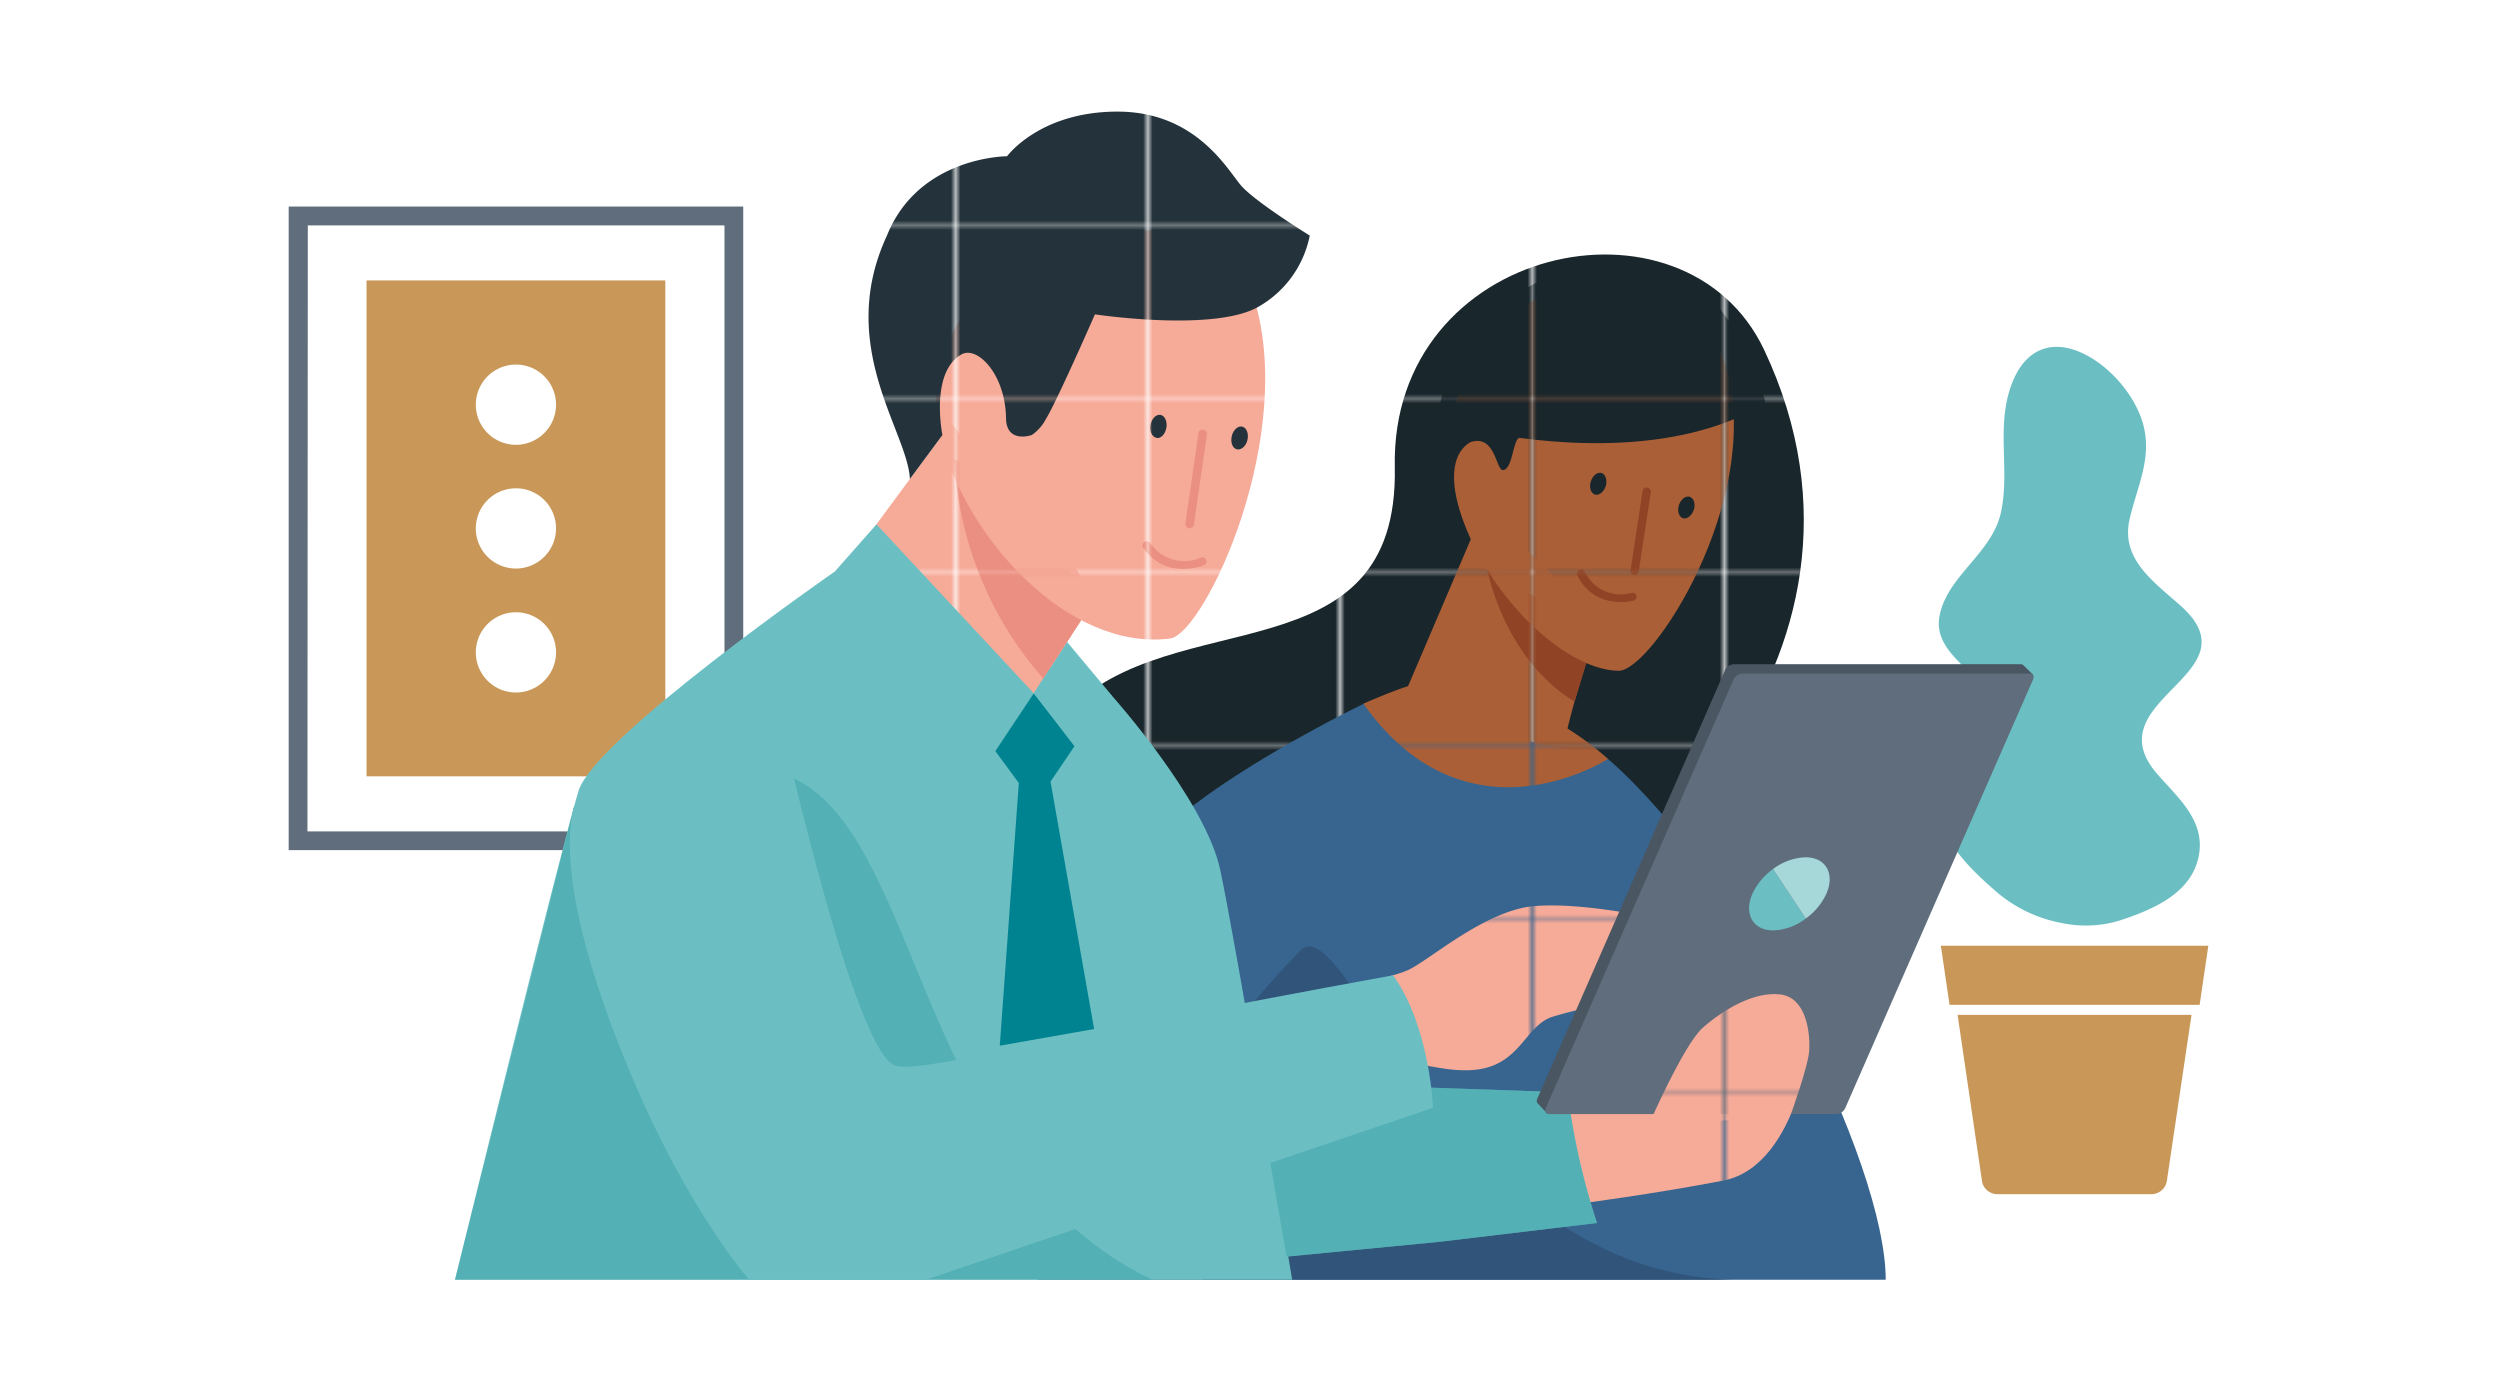 <svg xmlns="http://www.w3.org/2000/svg" xmlns:xlink="http://www.w3.org/1999/xlink" width="336" height="186" viewBox="0 0 336 186"><defs><pattern id="a" width="40.32" height="36.65" patternTransform="translate(77.1 30.59) scale(0.63)" patternUnits="userSpaceOnUse" viewBox="0 0 40.32 36.65"><rect width="40.32" height="36.65" fill="none"></rect><rect width="40.32" height="36.65" fill="#19262b"></rect></pattern><pattern id="b" width="40.32" height="36.65" patternTransform="translate(77.1 30.59) scale(0.63)" patternUnits="userSpaceOnUse" viewBox="0 0 40.32 36.65"><rect width="40.32" height="36.65" fill="none"></rect><rect width="40.32" height="36.65" fill="#aa5f37"></rect></pattern><pattern id="c" width="40.32" height="36.65" patternTransform="translate(77.1 30.59) scale(0.63)" patternUnits="userSpaceOnUse" viewBox="0 0 40.32 36.65"><rect width="40.32" height="36.65" fill="none"></rect><rect width="40.32" height="36.65" fill="#914326"></rect></pattern><pattern id="j" width="40.32" height="36.65" patternTransform="translate(77.1 30.59) scale(0.63)" patternUnits="userSpaceOnUse" viewBox="0 0 40.32 36.65"><rect width="40.32" height="36.65" fill="none"></rect><rect width="40.32" height="36.65" fill="#f6aa98"></rect></pattern><pattern id="m" width="40.32" height="36.65" patternTransform="translate(77.1 30.59) scale(0.63)" patternUnits="userSpaceOnUse" viewBox="0 0 40.32 36.65"><rect width="40.32" height="36.65" fill="none"></rect><rect width="40.32" height="36.65" fill="#ea8f81"></rect></pattern><pattern id="o" width="40.32" height="36.65" patternTransform="translate(77.1 30.59) scale(0.63)" patternUnits="userSpaceOnUse" viewBox="0 0 40.32 36.65"><rect width="40.32" height="36.65" fill="none"></rect><rect width="40.32" height="36.65" fill="#24333b"></rect></pattern></defs><path d="M99.89,114.26H38.8V27.76H99.89Zm-58.57-2.52H97.37V30.29h-56Z" fill="#5f6d7c"></path><rect x="49.26" y="37.69" width="40.16" height="66.65" fill="#c99859"></rect><path d="M69.34,65.63A5.39,5.39,0,1,0,74.73,71,5.38,5.38,0,0,0,69.34,65.63Z" fill="#fff"></path><path d="M69.34,82.29a5.39,5.39,0,1,0,5.39,5.39A5.38,5.38,0,0,0,69.34,82.29Z" fill="#fff"></path><path d="M69.34,49a5.39,5.39,0,1,0,5.39,5.39A5.38,5.38,0,0,0,69.34,49Z" fill="#fff"></path><path d="M293.13,81.46c-3.6-3.23-8.15-6.27-6.91-11.68,1.14-4.94,3.46-8.93,1.36-14.1-1.76-4.32-6.18-8.42-10.25-9-3-.41-5.87,1.13-7.31,6-1.57,5.36.07,10.78-1.09,16.17-1.2,5.59-7.35,8.58-8.28,14.08-1.21,7.12,12.66,9.2,4.42,17s-3.9,13.83,3.51,20.15a18.74,18.74,0,0,0,8.65,4,15.59,15.59,0,0,0,7.45-.3c4.91-1.57,9.76-3.78,10.8-8.57s-2.68-7.91-5.49-11.12C281.18,94.06,303.38,90.66,293.13,81.46Z" fill="#6bbfc3"></path><polygon points="273.04 127.11 285.05 127.11 296.8 127.11 295.63 135.05 262.02 135.05 260.85 127.11 273.04 127.11" fill="#c99859"></polygon><path d="M294.54,136.4H263.1l3.3,22.48h0a2.12,2.12,0,0,0,2.1,1.62h20.6a2.11,2.11,0,0,0,2.12-1.75l0,0Z" fill="#c99859"></path><path d="M202.38,120.77c13.27,3.38,54.61-31.52,34.74-73.71-10.64-22.59-50.26-14.19-49.66,15.7.58,28.52-29.94,18.11-44,32.87s-3.62,44.2,10.78,53.48S189.12,117.39,202.38,120.77Z" fill="url(#a)"></path><path d="M216.12,102c18.38,16.06,37.32,54.29,37.32,70h-114c0-3.86-3.06-35.57,15.18-58.43,5.28-6.62,21.36-15.43,28.69-19Z" fill="#37658f"></path><path d="M216.12,102a42.32,42.32,0,0,0-5.45-4.09,0,0,0,0,0,0,0c1.61-6.63,4.29-14.38,4.29-14.38L199.49,68.22s-9.09,21.32-10.25,24l0,0c-2.07.63-6,2.35-6,2.35C197.19,114.33,216.12,102,216.12,102Z" fill="url(#b)"></path><path d="M214.32,85.47l-2.68,8.8S203.1,90,199.9,76.69C214.08,84.27,214.32,85.47,214.32,85.47Z" fill="url(#c)"></path><path d="M217.57,90.15c4.44,0,19.12-22.6,14.61-40.05-3.73-14.46-17.42-13.21-22.73-11.41S193.22,49.27,195,63.36,209.61,90.15,217.57,90.15Z" fill="url(#b)"></path><path d="M193.22,57.71c-.13-4.37,2.59-18.42,21.81-22.7,16.53-3.67,22.22,19,22.22,19s-9.63,7.93-33.05,4.84c-.88.22-.89,4.34-2.24,4.33-.92-.07-1-4.91-4.38-3.74-4.88,3,.06,13.11.06,13.11l-3.55-3.86C193.4,69.08,192,62.09,193.22,57.71Z" fill="url(#a)"></path><path d="M225.65,67.88c.26-.79.91-1.29,1.46-1.11s.79,1,.54,1.75-.91,1.3-1.46,1.13S225.4,68.68,225.65,67.88Z" fill="url(#a)"></path><path d="M213.8,64.72c.25-.81.9-1.32,1.45-1.15s.79,1,.56,1.76-.9,1.31-1.45,1.14S213.56,65.52,213.8,64.72Z" fill="url(#a)"></path><path d="M219.62,77.26h0a.55.55,0,0,1-.47-.63L220.76,66a.5.5,0,0,1,.63-.46.56.56,0,0,1,.48.63l-1.62,10.58A.56.56,0,0,1,219.62,77.26Z" fill="url(#c)"></path><path d="M215.58,80.57A6.06,6.06,0,0,1,212,77.33a.53.53,0,0,1,1-.47,5.38,5.38,0,0,0,6.29,2.83.54.54,0,0,1,.65.38.52.52,0,0,1-.37.65A7.61,7.61,0,0,1,215.58,80.57Z" fill="url(#c)"></path><path d="M174.74,127.79a135.29,135.29,0,0,0-16.84,21.29L161.59,172s111.87,0,72.41,0C195.07,172,181,121.24,174.74,127.79Z" fill="#31547a"></path><path d="M241.4,147.93c-1.43,4.12-4.4,9.7-9.79,10.74-9.38,1.82-19.2,3.08-22.54,3.57s-2.78-12.66-2.78-12.66l13.27-2.4S242,146.24,241.4,147.93Z" fill="url(#j)"></path><path d="M168.82,145.37l41.87,1.45a93.15,93.15,0,0,0,3.95,17.55l-21.09,2.52-20.63,2Z" fill="#6bbfc3"></path><path d="M61.15,172s14.4-58.61,16.61-65.72,34.47-29.49,34.47-29.49l37.21,16.71s12.53,14,14.55,23.37S173.67,172,173.67,172Z" fill="#6bbfc3"></path><path d="M154.88,172c-31.31-14.87-31-59.21-48.11-67.35-11.55-5.5-29.64,3.83-29.64,3.83L61.15,172h93.73Z" fill="#3ca3a7" opacity="0.5"></path><polygon points="147.05 138.3 141.19 105.05 144.47 100.2 138.94 93.18 132.02 98.58 136.93 105.23 134.37 140.54 147.05 138.3" fill="#008390"></polygon><path d="M178.92,132.86s7.36-1.2,10.22-2.44,10.46-8.13,17.15-8.65,16.3,1.69,16.3,1.69l-4.18,11.11a61.33,61.33,0,0,0-9.87,2.12c-3.78,1.34-4.27,6.94-11.15,7.15-3.65.1-6.18-1.07-8-.65s-8.24,4.26-8.24,4.26Z" fill="url(#j)"></path><path d="M138.94,93.18l8-12.32-19.1-24-10.7,14.49S129.41,92.63,138.94,93.18Z" fill="url(#j)"></path><polygon points="131.06 105.03 138.94 93.18 117.8 70.47 112.23 76.78 131.06 105.03" fill="#6bbfc3"></polygon><polygon points="138.94 93.18 143.41 86.27 149.44 93.49 146.92 103.57 138.94 93.18" fill="#6bbfc3"></polygon><path d="M146.92,80.86l-6.7,10.34a48.17,48.17,0,0,1-11.95-29.51C142.94,69.54,146.92,80.86,146.92,80.86Z" fill="url(#m)"></path><path d="M157.25,85.82c4.61-.57,17.49-27.73,11-46.63-4.64-13.38-24.21-6.83-29.51-4.8s-15.54,11.22-12.3,24.43S143.43,87.55,157.25,85.82Z" fill="url(#j)"></path><path d="M122.29,64.38l4.37-5.91s-1.7-8.41,2.55-10.83c2.14-1.22,5.93,2.68,6,8.58.06,3.45,3.46,2.25,3.46,2.25a5.91,5.91,0,0,0,1.89-2.14c1.41-2.24,6.6-14.08,6.6-14.08s15.47,2.34,21.68-.86a14.15,14.15,0,0,0,7.19-9.73s-7.42-4.58-9.27-6.77S160.67,15,150.19,15s-14.84,6-14.84,6-11.9,0-16.16,10.7C112.32,46.51,122,58,122.29,64.38Z" fill="url(#o)"></path><path d="M165.55,58.61c.2-.84.83-1.41,1.41-1.27s.89.92.7,1.77-.83,1.41-1.42,1.28S165.35,59.45,165.55,58.61Z" fill="url(#o)"></path><path d="M154.63,57.12c.15-.86.75-1.46,1.34-1.36s.94.89.79,1.74S156,59,155.42,58.85,154.48,58,154.63,57.12Z" fill="url(#o)"></path><path d="M159.81,71s0,0,0,0a.58.58,0,0,1-.49-.66l1.75-12.09a.53.53,0,0,1,.65-.49.58.58,0,0,1,.49.66l-1.75,12.08A.58.58,0,0,1,159.81,71Z" fill="url(#m)"></path><path d="M157.87,76.38a6.24,6.24,0,0,1-4.2-2.76.55.55,0,0,1,.91-.63,5.58,5.58,0,0,0,6.87,1.94.55.55,0,0,1,.44,1A8,8,0,0,1,157.87,76.38Z" fill="url(#m)"></path><path d="M168.82,145.37l41.87,1.45a93.15,93.15,0,0,0,3.95,17.55l-21.09,2.52-20.63,2Z" fill="#3ca3a7" opacity="0.5"></path><path d="M77.13,108.47c-2.54,10.09,4.36,28.25,8,36.69C92.7,163,100.69,172,100.69,172h23.74l68.16-23.11s-.35-10.78-5.35-17.81c-49.88,9.05-64.56,13.5-67.23,12-5.85-3.38-16-50.12-16-50.12" fill="#6bbfc3"></path><path d="M272,89.46h0a.55.55,0,0,0-.43-.19H233a1.39,1.39,0,0,0-1.15.8l-25.24,57.6a.6.6,0,0,0,0,.57h0l1.23,1.3,1.15-1.07h36.72a1.42,1.42,0,0,0,1.16-.8l24.77-56.53.32.22,1.33-.63Z" fill="#4a5661"></path><path d="M207.75,148.93c-.2.44,0,.8.45.8h38.64a1.39,1.39,0,0,0,1.16-.8l25.24-57.6c.19-.44,0-.8-.46-.8H234.14a1.39,1.39,0,0,0-1.15.8Z" fill="#5f6d7c"></path><path d="M235.52,120.13c-1.18,2.72.08,4.92,2.82,4.92a7.68,7.68,0,0,0,4.36-1.6l-4.4-6.65A8.54,8.54,0,0,0,235.52,120.13Z" fill="#6bbfc3"></path><path d="M245.46,120.13c1.19-2.71-.07-4.91-2.81-4.91a7.69,7.69,0,0,0-4.35,1.58l4.4,6.65A8.53,8.53,0,0,0,245.46,120.13Z" fill="#a6d7d9"></path><path d="M221.43,151.54s4.8-11.11,7.45-13.44,6.82-4.88,10.39-4.45,4,5.27,3.9,7.43-2.47,8.65-2.47,8.65Z" fill="url(#j)"></path></svg>